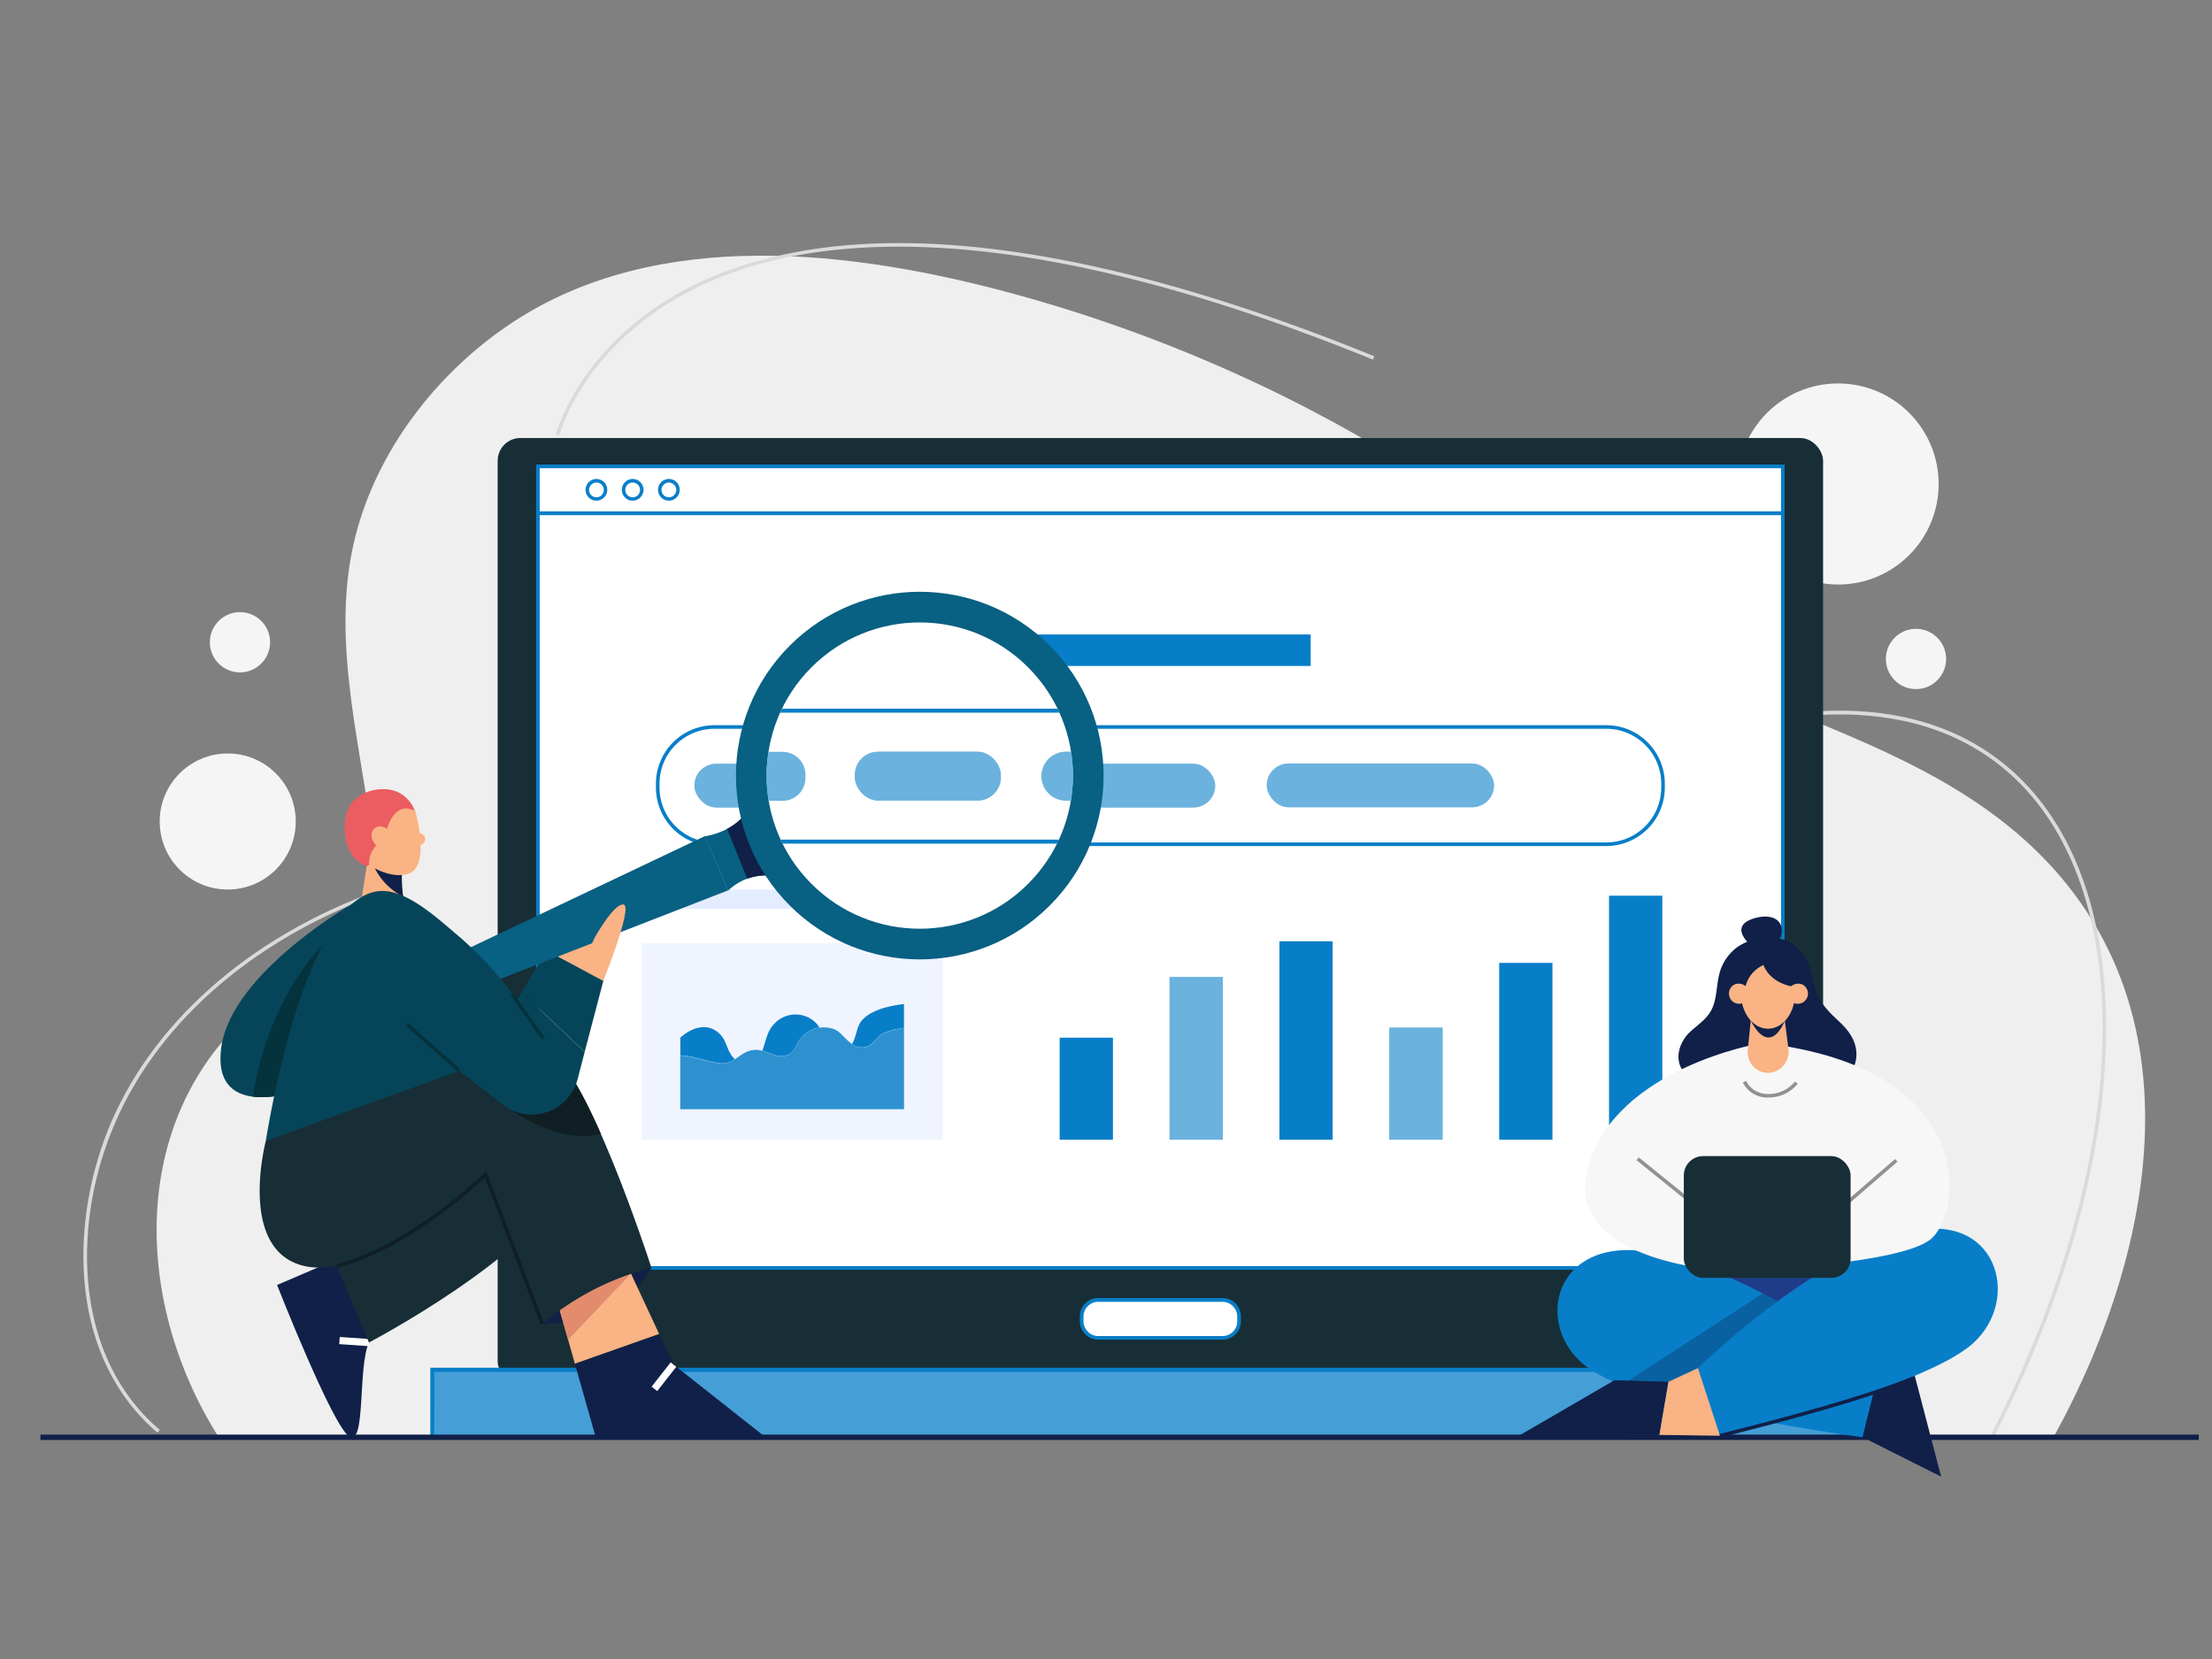 <svg id="Layer_1" data-name="Layer 1" xmlns="http://www.w3.org/2000/svg" viewBox="0 0 600 450"><rect x="0" y="0" width="600" height="450" fill="#808080" stroke="none"/><defs><style>.cls-1{fill:#efefef;}.cls-2{fill:#f6f5f5;}.cls-3{fill:#dadada;}.cls-4{fill:#172e36;}.cls-11,.cls-5,.cls-7,.cls-8{fill:#fff;}.cls-6{fill:#087ec8;}.cls-7{opacity:0.25;}.cls-10,.cls-8{opacity:0.4;}.cls-10,.cls-9{fill:#e5ecff;}.cls-11{opacity:0.15;}.cls-12{fill:#f9b384;}.cls-13,.cls-21{fill:#102048;}.cls-14{fill:#eb5d60;}.cls-15{fill:#e28b6d;}.cls-16{fill:#0f1f23;}.cls-17{fill:#064559;}.cls-18{fill:#04323d;}.cls-19{fill:#086082;}.cls-20{fill:#1f3c88;}.cls-21{opacity:0.3;}.cls-22{fill:#f7f7f7;}.cls-23{fill:#919191;}</style></defs><path class="cls-1" d="M539.57,220.1c-23.55-17-51.77-25.18-77.76-37.47-25-11.82-42.77-30.81-65.13-46.47C360.15,110.59,317.92,91.42,275,79.71c-43.46-11.83-96.54-18.39-136.15,7.85-19.48,12.9-35.34,32.91-41.8,55.5-7.69,26.89-.16,54.36,3.52,81.23,3,21.83-11,33.88-27.53,46.28-38.67,29.05-37.6,81.62-13.7,119.29H557C586.53,336.32,599.53,263.3,539.57,220.1Z"/><circle class="cls-2" cx="61.77" cy="222.83" r="18.45"/><circle class="cls-2" cx="498.58" cy="131.28" r="27.27"/><circle class="cls-2" cx="65.09" cy="174.21" r="8.17" transform="translate(-117.15 211.28) rotate(-81.01)"/><circle class="cls-2" cx="519.71" cy="178.74" r="8.17"/><path class="cls-3" d="M42.7,388.59C19,368.4,18.82,333.07,29.1,307c11.45-29,38.29-52.89,73.64-65.52l2.58-.91.31.92-2.57.9c-35.08,12.54-61.71,36.22-73,65C19.85,333.11,20,368,43.33,387.86Z"/><path class="cls-3" d="M540.85,389.72l-.86-.44c17.48-34,27.83-68.24,29.94-99.09,2.07-30.41-4-55.49-17.45-72.54-12.24-15.46-36.6-31.48-83.14-19.91l-.24-1c47-11.68,71.72,4.57,84.14,20.26,13.65,17.24,19.75,42.55,17.65,73.21C568.78,321.24,558.39,355.63,540.85,389.72Z"/><path class="cls-3" d="M151.72,118.1l-.94-.24c.07-.26,1.66-6.34,7-14.39,4.91-7.41,14.06-17.9,29.75-25.81,18-9,40.56-12.89,67.19-11.41,33.31,1.85,73,12.08,118.08,30.4l-.37.9C327.5,79.27,287.87,69.06,254.66,67.22c-26.45-1.47-48.89,2.33-66.69,11.31-15.5,7.81-24.53,18.16-29.38,25.48A52.33,52.33,0,0,0,151.72,118.1Z"/><rect class="cls-4" x="134.99" y="118.81" width="359.52" height="256.63" rx="6.17"/><rect class="cls-5" x="145.91" y="139.23" width="337.68" height="204.71"/><path class="cls-6" d="M484.07,344.42H145.43V138.74H484.07Zm-337.67-1H483.1V139.71H146.4Z"/><rect class="cls-5" x="145.91" y="126.5" width="337.68" height="12.73"/><path class="cls-6" d="M484.07,139.71H145.43V126H484.07Zm-337.67-1H483.1V127H146.4Z"/><path class="cls-6" d="M161.78,135.8a2.94,2.94,0,1,1,2.94-2.94A2.94,2.94,0,0,1,161.78,135.8Zm0-4.91a2,2,0,1,0,2,2A2,2,0,0,0,161.78,130.89Z"/><path class="cls-6" d="M171.61,135.8a2.94,2.94,0,1,1,2.94-2.94A2.94,2.94,0,0,1,171.61,135.8Zm0-4.91a2,2,0,1,0,2,2A2,2,0,0,0,171.61,130.89Z"/><path class="cls-6" d="M181.43,135.8a2.94,2.94,0,1,1,2.94-2.94A2.94,2.94,0,0,1,181.43,135.8Zm0-4.91a2,2,0,1,0,2,2A2,2,0,0,0,181.43,130.89Z"/><rect class="cls-6" x="117.26" y="371.58" width="394.97" height="18.32"/><rect class="cls-7" x="117.26" y="371.58" width="394.97" height="18.32"/><path class="cls-6" d="M512.78,390.45H116.72V371H512.78Zm-395-1.09H511.69V372.13H117.81Z"/><rect class="cls-5" x="293.42" y="352.64" width="42.67" height="10.25" rx="5.12"/><path class="cls-6" d="M331.6,363.37H297.9a5,5,0,0,1-5-5v-1.28a5,5,0,0,1,5-5h33.7a5,5,0,0,1,5,5v1.28A5,5,0,0,1,331.6,363.37Zm-33.7-10.25a4,4,0,0,0-4,4v1.28a4,4,0,0,0,4,4h33.7a4,4,0,0,0,4-4v-1.28a4,4,0,0,0-4-4Z"/><path class="cls-6" d="M435.72,229.48H193.78a15.88,15.88,0,0,1-15.86-15.85v-1.06a15.88,15.88,0,0,1,15.86-15.86H435.72a15.88,15.88,0,0,1,15.86,15.86v1.06A15.88,15.88,0,0,1,435.72,229.48Zm-241.94-31.8a14.91,14.91,0,0,0-14.89,14.89v1.06a14.91,14.91,0,0,0,14.89,14.88H435.72a14.91,14.91,0,0,0,14.89-14.88v-1.06a14.91,14.91,0,0,0-14.89-14.89Z"/><rect class="cls-6" x="188.36" y="207.17" width="39.02" height="11.85" rx="5.92"/><rect class="cls-6" x="239.38" y="207.17" width="35.47" height="11.85" rx="5.92"/><rect class="cls-6" x="284.73" y="207.17" width="44.88" height="11.85" rx="5.92"/><rect class="cls-6" x="343.61" y="207.11" width="61.63" height="11.85" rx="5.92"/><rect class="cls-8" x="188.36" y="207.17" width="39.02" height="11.85" rx="5.92"/><rect class="cls-8" x="239.38" y="207.17" width="35.47" height="11.85" rx="5.92"/><rect class="cls-8" x="284.73" y="207.17" width="44.88" height="11.85" rx="5.92"/><rect class="cls-8" x="343.61" y="207.11" width="61.63" height="11.85" rx="5.92"/><rect class="cls-6" x="273.97" y="172.1" width="81.55" height="8.54"/><rect class="cls-6" x="287.43" y="281.47" width="14.45" height="27.67"/><rect class="cls-6" x="317.24" y="265.01" width="14.45" height="44.13"/><rect class="cls-6" x="347.04" y="255.32" width="14.45" height="53.82"/><rect class="cls-6" x="376.85" y="278.74" width="14.45" height="30.4"/><rect class="cls-8" x="317.24" y="265.01" width="14.45" height="44.13"/><rect class="cls-8" x="376.85" y="278.74" width="14.45" height="30.4"/><rect class="cls-6" x="406.65" y="261.18" width="14.45" height="47.96"/><rect class="cls-6" x="436.45" y="242.96" width="14.45" height="66.18"/><rect class="cls-9" x="174.11" y="241.27" width="81.55" height="5.21"/><rect class="cls-10" x="174.11" y="241.27" width="81.55" height="5.21"/><rect class="cls-9" x="174.11" y="255.89" width="81.55" height="53.24"/><rect class="cls-8" x="174.11" y="255.89" width="81.55" height="53.24"/><path class="cls-6" d="M218.58,275.69a7.85,7.85,0,0,0-8.49,1.94c-2.05,2-2.34,4.84-3.31,7.38,2,.54,3.8,1.73,6,1.39,2.83-.44,2.91-3.08,4.51-4.88a8.05,8.05,0,0,1,5-2.8A7.53,7.53,0,0,0,218.58,275.69Z"/><path class="cls-6" d="M241.68,272.92c-2.79.61-5.71,1.6-7.69,3.62-1.71,1.75-1.65,4.78-2.89,6.61a4.21,4.21,0,0,0,4.51.54c1.5-.81,2.42-2.63,4-3.43a18.92,18.92,0,0,1,4.59-1.3c.33-.06.66-.09,1-.14v-6.47A35.25,35.25,0,0,0,241.68,272.92Z"/><path class="cls-6" d="M244.23,279a18.92,18.92,0,0,0-4.59,1.3c-1.61.8-2.53,2.62-4,3.43a4.21,4.21,0,0,1-4.51-.54,9.85,9.85,0,0,1-1.55-1.28c-1.92-1.89-2.52-2.95-5.54-3.2a8.61,8.61,0,0,0-1.77.05,8.05,8.05,0,0,0-5,2.8c-1.6,1.8-1.68,4.44-4.51,4.88-2.17.34-4-.85-6-1.39a6.19,6.19,0,0,0-2.52-.22c-2.1.29-3.44,1.56-4.91,2.52a5.78,5.78,0,0,1-3.57,1.12c-3.26-.14-7.47-2-11.24-2.14v14.54h60.68v-22C244.89,278.87,244.56,278.9,244.23,279Z"/><path class="cls-11" d="M244.23,279a18.92,18.92,0,0,0-4.59,1.3c-1.61.8-2.53,2.62-4,3.43a4.21,4.21,0,0,1-4.51-.54,9.85,9.85,0,0,1-1.55-1.28c-1.92-1.89-2.52-2.95-5.54-3.2a8.61,8.61,0,0,0-1.77.05,8.05,8.05,0,0,0-5,2.8c-1.6,1.8-1.68,4.44-4.51,4.88-2.17.34-4-.85-6-1.39a6.19,6.19,0,0,0-2.52-.22c-2.1.29-3.44,1.56-4.91,2.52a5.78,5.78,0,0,1-3.57,1.12c-3.26-.14-7.47-2-11.24-2.14v14.54h60.68v-22C244.89,278.87,244.56,278.9,244.23,279Z"/><path class="cls-6" d="M199.35,287.31a6.17,6.17,0,0,1-.66-.69c-1.51-1.86-1.63-4.23-3.29-6-3.24-3.4-7.66-2.05-10.86.84v4.81c3.77.12,8,2,11.24,2.14A5.78,5.78,0,0,0,199.35,287.31Z"/><path class="cls-12" d="M111.74,252.69l-15.5,3,3.54-22.81,9.53.2c-.06.4-.12.79-.16,1.19a35.39,35.39,0,0,0,.22,8.89A48,48,0,0,0,111.74,252.69Z"/><path class="cls-13" d="M109.37,243.2a17.31,17.31,0,0,1-8.17-8.71l8-.18A35.39,35.39,0,0,0,109.37,243.2Z"/><path class="cls-12" d="M112.65,220c.61,2.13,4,15.6-2.23,17.12s-12.77-4.25-12.77-4.25l2.13-13,9.12-2.74Z"/><path class="cls-14" d="M104.33,227.28S106,216.5,112.65,220c-.24-.12-.59-1.2-.74-1.44a9.9,9.9,0,0,0-2.59-2.88c-3.8-2.79-10.22-1.78-13.29,1.43s-3.12,8.77-1.56,12.85a10.13,10.13,0,0,0,1,1.89,8,8,0,0,0,1.23,1.44c.39.38,3.38,2.73,3.41.92C100.13,229.75,104.33,227.28,104.33,227.28Z"/><ellipse class="cls-12" cx="103.71" cy="227.2" rx="2.66" ry="3.3" transform="translate(-120.41 117) rotate(-39.28)"/><ellipse class="cls-12" cx="113.91" cy="227.61" rx="1.42" ry="1.54"/><path class="cls-13" d="M93.6,340.64l-18.45,7.91s15.21,38.71,19.66,41.14,2.23-19.05,5.27-25.54l3.85-15.2Z"/><rect class="cls-5" x="95.11" y="359.86" width="1.94" height="8.02" transform="translate(-273.58 434.49) rotate(-86.02)"/><path class="cls-4" d="M88.94,337.81l11.14,26.34s43.38-22.7,54.12-43.37l-17-22.29Z"/><path class="cls-13" d="M147.11,359.09s20.26.81,29.59-15.2l-20.68-3Z"/><polygon class="cls-12" points="178.81 361.86 155.94 369.93 154.1 363.41 150.75 351.59 169.81 342.57 171.15 345.45 178.81 361.86"/><polygon class="cls-13" points="207.71 389.89 182.68 370.13 178.81 361.86 155.94 369.93 161.6 389.89 207.71 389.89"/><rect class="cls-5" x="175.91" y="372.46" width="8.37" height="1.94" transform="translate(-224.87 284.6) rotate(-51.88)"/><polygon class="cls-15" points="171.15 345.45 154.1 363.41 150.75 351.59 169.81 342.57 171.15 345.45"/><path class="cls-4" d="M176.7,343.88a74.67,74.67,0,0,0-29.59,15.21L131.7,318.55s-31.09,29.63-49.65,24.73c-17.64-4.66-9.94-33.85-9.94-33.85,24.22-17,62.76-39.74,79.64-21.7a1.52,1.52,0,0,1,.22.22c3.46,3.8,7.36,11.3,11,19.61C170.32,324.12,176.7,343.88,176.7,343.88Z"/><path class="cls-16" d="M163,307.56c-16.79,3.95-34.08-14.71-34.08-14.71l17.36-5.7,5.47.58a1.52,1.52,0,0,1,.22.22C155.43,291.75,159.33,299.25,163,307.56Z"/><path class="cls-16" d="M146.65,359.26l-15.14-39.85c-3.29,3.12-21.16,19.48-40,24.44l-.25-.93c20.51-5.41,39.9-24.52,40.1-24.71l.53-.53,15.67,41.23Z"/><path class="cls-17" d="M97.09,244.22l-6.81,22-9.15,29.59s-6.68,2.4-12.58,1.66c-5.2-.66-9.79-3.79-8.55-13.24C62.74,263.41,97.09,244.22,97.09,244.22Z"/><path class="cls-18" d="M90.28,266.22l-9.15,29.59s-6.68,2.4-12.58,1.66c5-30.38,21.29-43.33,21.29-43.33Z"/><polygon class="cls-17" points="163.67 266 158.6 285.3 141.5 269.16 148.28 257.79 157.46 262.68 163.67 266"/><polygon class="cls-12" points="148.32 257.81 154.81 247.43 167.93 241.84 163.63 266.04 148.32 257.81"/><path class="cls-19" d="M212.05,238a15.07,15.07,0,0,0-14.53,3.55l-6.34-14.7a19.93,19.93,0,0,0,6-2,16.84,16.84,0,0,0,6.53-6.12Z"/><polygon class="cls-19" points="197.53 241.49 191.2 226.79 97.86 271.1 101.23 278.93 197.53 241.49 191.2 226.79 197.53 241.49"/><path class="cls-13" d="M212.05,238a15.86,15.86,0,0,0-9.36.34l-5.48-13.5a16.84,16.84,0,0,0,6.53-6.12Z"/><circle class="cls-19" cx="249.49" cy="210.38" r="49.86" transform="translate(-75.69 238.03) rotate(-45)"/><circle class="cls-5" cx="249.49" cy="210.38" r="41.54" transform="translate(-75.69 238.03) rotate(-45)"/><path class="cls-6" d="M211.62,193.31h75.73c-.17-.36-.33-.73-.5-1.08H212.14C212,192.59,211.78,193,211.62,193.31Z"/><path class="cls-6" d="M287.22,227.75H211.76c.17.36.33.72.51,1.08H286.7C286.88,228.47,287.05,228.11,287.22,227.75Z"/><path class="cls-6" d="M218.46,211v-.84a6.21,6.21,0,0,0-6.19-6.2h-3.81a41.14,41.14,0,0,0,0,13.24h3.77A6.21,6.21,0,0,0,218.46,211Z"/><rect class="cls-6" x="231.87" y="203.91" width="39.61" height="13.23" rx="6.28"/><path class="cls-6" d="M290.53,203.91h-1.4a6.62,6.62,0,0,0,0,13.24h1.34A41.69,41.69,0,0,0,290.53,203.91Z"/><path class="cls-8" d="M218.46,211v-.84a6.21,6.21,0,0,0-6.19-6.2h-3.81a41.14,41.14,0,0,0,0,13.24h3.77A6.21,6.21,0,0,0,218.46,211Z"/><rect class="cls-8" x="231.87" y="203.91" width="39.61" height="13.23" rx="6.28"/><path class="cls-8" d="M290.53,203.91h-1.4a6.62,6.62,0,0,0,0,13.24h1.34A41.69,41.69,0,0,0,290.53,203.91Z"/><path class="cls-12" d="M163.67,266l-6.21-3.32,3.78-8.23s5.28-9.52,7.91-9.11S163.67,266,163.67,266Z"/><path class="cls-17" d="M141.5,269.16l-1.29,2.17a98.67,98.67,0,0,0-15.33-17h0c-6.4-5.36-15.08-13.7-22.66-12.54-20.28,3.07-30.11,67.66-30.11,67.66l52.49-19,11.75,9.16a12.93,12.93,0,0,0,9,2.67h0a12.86,12.86,0,0,0,11.33-9.58l1.92-7.38Z"/><rect class="cls-18" x="116.99" y="274.61" width="0.97" height="19.03" transform="translate(-173.08 183.6) rotate(-48.45)"/><rect class="cls-18" x="142.6" y="268.24" width="0.97" height="14.86" transform="translate(-132.86 133.12) rotate(-35.25)"/><rect class="cls-13" x="10.96" y="389.13" width="585.45" height="1.46"/><rect class="cls-20" x="460.48" y="336.67" width="40.05" height="23.3"/><polygon class="cls-13" points="505.19 389.82 526.53 400.54 519.27 372.78 509.89 370.98 500.06 374.49 505.19 389.82"/><path class="cls-6" d="M509.89,371l-4.7,18.84s-20.26-2.67-40.12-7.08a184.64,184.64,0,0,1-25.17-7.1A42.28,42.28,0,0,1,431,371.2c-15.43-10.87-9.93-35.91,16.24-31.63,10.14,1.66,21.07,6.18,30.93,11.29,4.5,2.32,8.76,4.78,12.62,7.14A222.59,222.59,0,0,1,509.89,371Z"/><path class="cls-21" d="M490.76,358l-25.69,24.74a184.64,184.64,0,0,1-25.17-7.1l38.24-24.78C482.64,353.18,486.9,355.64,490.76,358Z"/><polygon class="cls-13" points="437.93 374.38 412.1 389.38 450.12 389.22 452.56 374.81 437.93 374.38"/><polygon class="cls-12" points="460.56 371.08 452.56 374.81 450.12 389.22 450.64 389.22 466.54 389.44 472.09 382.5 460.56 371.08"/><path class="cls-6" d="M460.56,371.08s30.32-29.68,56.58-36.72c24.34-6.54,31.59,17.93,17.93,30.1s-68.53,25-68.53,25Z"/><path class="cls-13" d="M466.66,389.91l-.24-.94c18.83-4.76,38.18-9.92,52.14-15.45l.35.9C504.9,380,485.52,385.14,466.66,389.91Z"/><path class="cls-13" d="M478.88,254.35a14.74,14.74,0,0,0-7.57,2.5,12.92,12.92,0,0,0-4.28,5.34c-1.44,3.3-1.11,7-2.22,10.36s-3.68,4.92-6.12,7.1-4,5.55-3.19,8.72a6.54,6.54,0,0,0,1.22,2.41c.44.55,1.77,2.12,2.52,2.12l41.23.18s7.66-7.17-1.16-15.56c-2.44-2.33-5.18-4.73-6.43-8-.77-2-1.15-4.15-1.73-6.23a13.76,13.76,0,0,0-4.56-7A11,11,0,0,0,478.88,254.35Z"/><path class="cls-13" d="M475.41,256.84s-6.87-5.23-.06-7.6c5.21-1.82,10.1.24,7,7Z"/><path class="cls-22" d="M477.21,283.06s-38.74,6.57-46.43,33.31,39.09,28.47,39.09,28.47,45.93-1.57,54.1-8.94,12.33-44.67-42.27-52.51Z"/><path class="cls-23" d="M479.71,297.69l-.75,0a7.4,7.4,0,0,1-6.21-4.05l.87-.45a6.42,6.42,0,0,0,5.42,3.53,9.16,9.16,0,0,0,7.83-3.35l.78.57A10.15,10.15,0,0,1,479.71,297.69Z"/><rect class="cls-23" x="453.87" y="309.5" width="0.97" height="26.06" transform="translate(-82.11 473.11) rotate(-51.05)"/><rect class="cls-23" x="492.9" y="322.25" width="24.44" height="0.97" transform="translate(-88.01 409.31) rotate(-40.88)"/><rect class="cls-4" x="456.73" y="313.59" width="45.24" height="33.04" rx="5.25"/><path class="cls-12" d="M475.09,274.78l-1,10a5.74,5.74,0,0,0,2,5h0a5.4,5.4,0,0,0,6.87,0l.1-.08a5.77,5.77,0,0,0,2.06-5.22l-1.31-10Z"/><path class="cls-13" d="M474.9,276.85c3.07,6,6.54,6.14,9.18.15l-5.44-.7Z"/><ellipse class="cls-12" cx="479.57" cy="269.43" rx="7.34" ry="9.61"/><path class="cls-13" d="M488.12,267.85s-7.35-.12-9.79-6.08a8.58,8.58,0,0,0-5,6.5l-2.8,1-.06-8,6.2-4,5.54.12,4.86,4.07Z"/><path class="cls-12" d="M474.38,268.65a2.77,2.77,0,1,1-3.92-1.6A3,3,0,0,1,474.38,268.65Z"/><path class="cls-12" d="M485,268.65a2.77,2.77,0,1,0,3.91-1.6A3,3,0,0,0,485,268.65Z"/></svg>